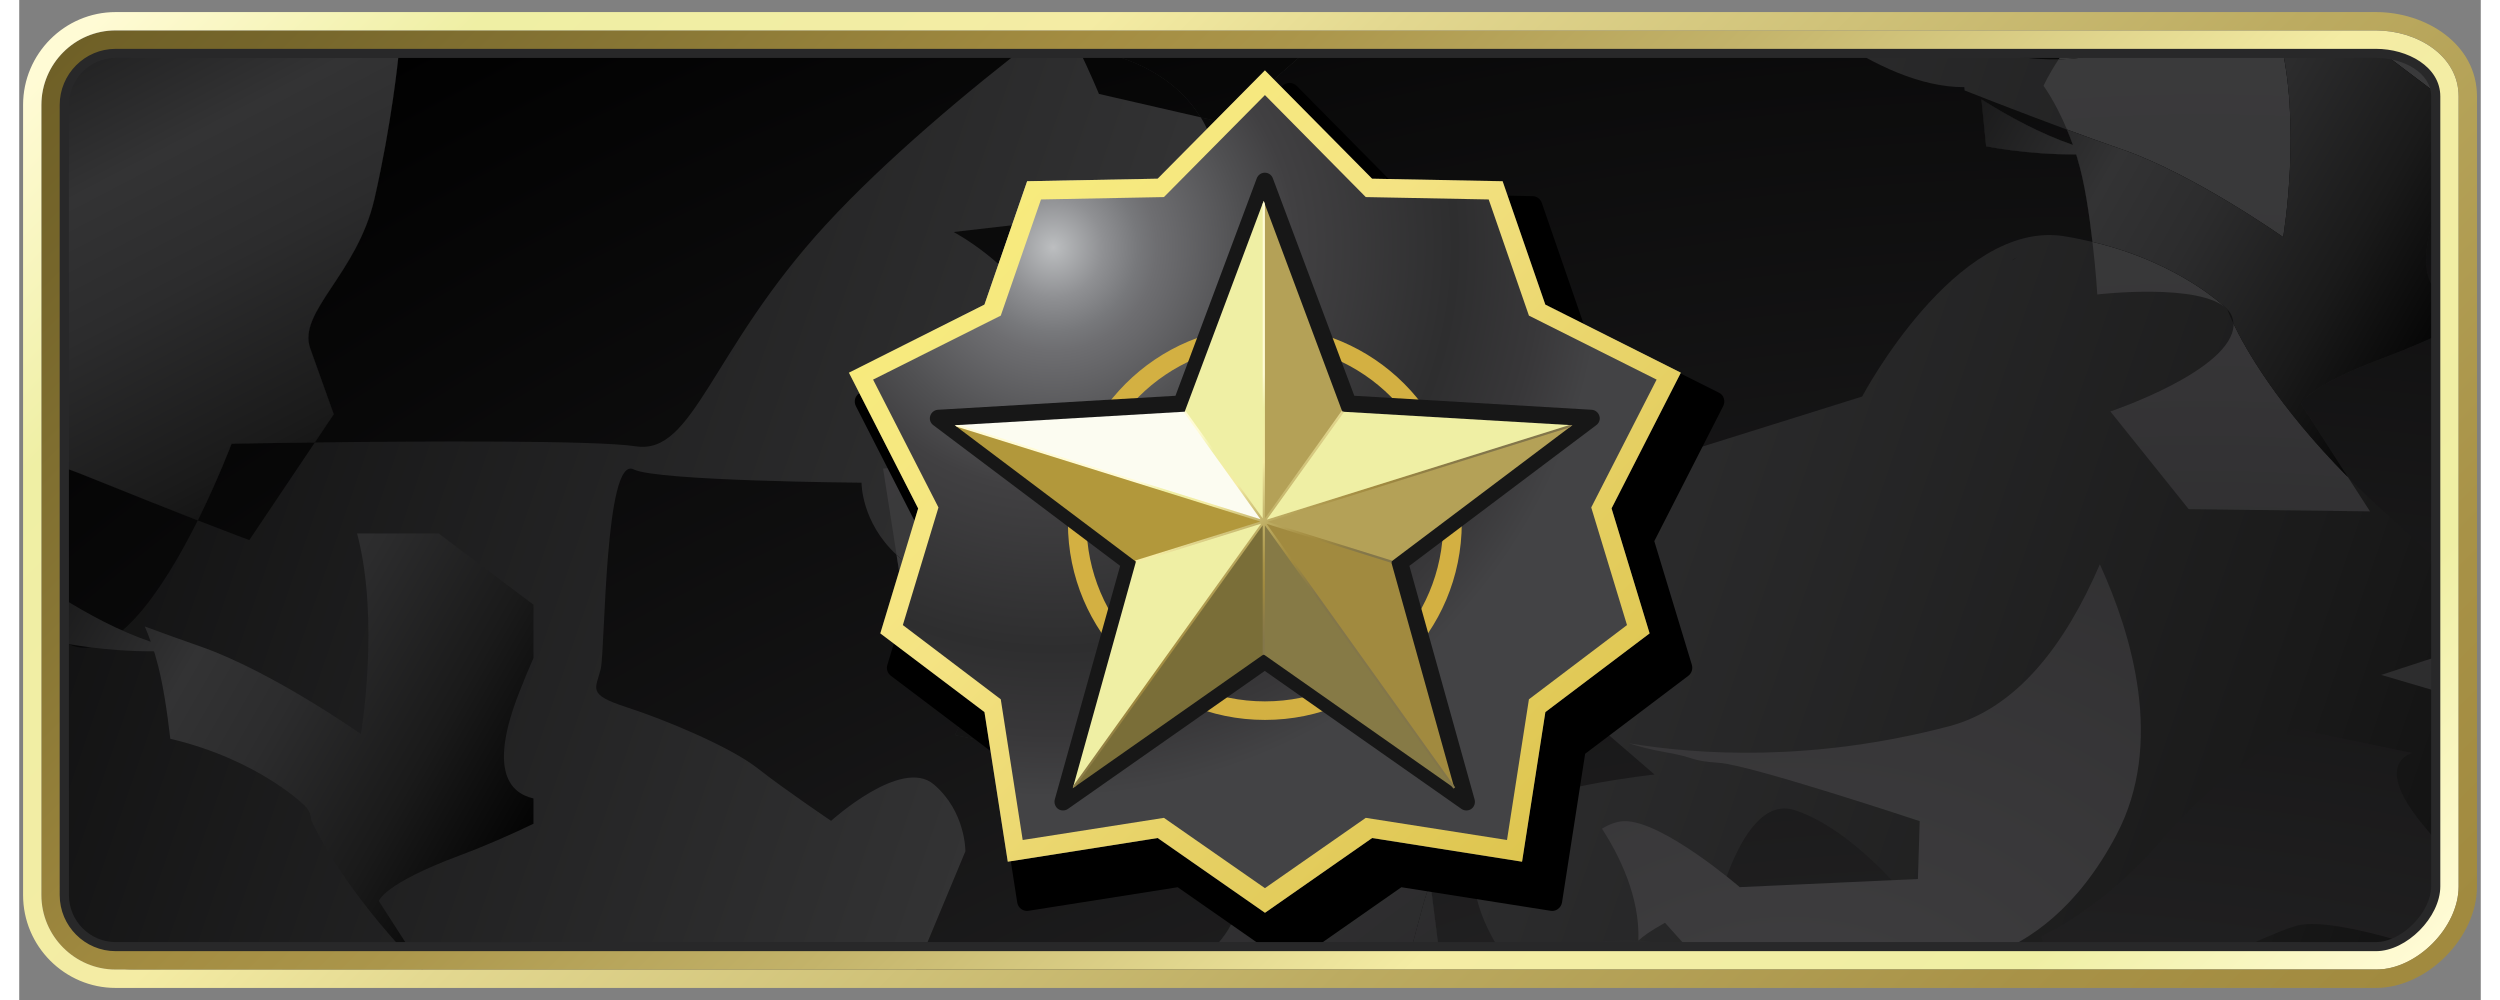 <?xml version="1.0" encoding="utf-8"?>
<!-- Generator: Adobe Illustrator 16.0.0, SVG Export Plug-In . SVG Version: 6.00 Build 0)  -->
<!DOCTYPE svg PUBLIC "-//W3C//DTD SVG 1.1//EN" "http://www.w3.org/Graphics/SVG/1.1/DTD/svg11.dtd">
<svg version="1.1" id="Layer_1" xmlns="http://www.w3.org/2000/svg" xmlns:xlink="http://www.w3.org/1999/xlink" x="0px" y="0px"
	 width="200px" height="80px" viewBox="0 0 32 13" enable-background="new 0 0 32 13" xml:space="preserve">
<rect x="0" y="0" width="32" height="13" fill="#808080" stroke="none"/>
<g>
	<g>
		<g>
			<linearGradient id="SVGID_1_" gradientUnits="userSpaceOnUse" x1="-3.794" y1="-0.298" x2="37.478" y2="13.894">
				<stop  offset="0" style="stop-color:#000000"/>
				<stop  offset="0.435" style="stop-color:#333334"/>
				<stop  offset="0.581" style="stop-color:#2C2C2D"/>
				<stop  offset="0.79" style="stop-color:#1A1A1A"/>
				<stop  offset="1" style="stop-color:#000000"/>
			</linearGradient>
			<path fill="url(#SVGID_1_)" d="M31.671,11.536c0,0.531-0.539,1.074-1.068,1.074H1.53c-0.527,0-0.957-0.432-0.957-0.963V1.438
				c0-0.532,0.43-0.965,0.957-0.965h29.072c0.529,0,1.068,0.32,1.068,0.853V11.536z"/>
			<g>
				<path fill="none" d="M10.489,2.917C8.983,4.552,8.772,5.919,8.015,5.802c-0.518-0.08-2.791-0.066-4.172-0.05L2.991,7.021
					c0,0-0.166-0.06-0.67-0.256C1.88,7.648,1.181,8.741,0.573,8.333v3.314c0,0.41,0.254,0.759,0.613,0.898
					c0.123-0.105,0.195-0.189,0.195-0.189s0.174,0.137,0.467,0.254h1.563c0.172-0.135,0.07-0.299,0.426-0.291
					c0.268,0.006,0.605,0.151,0.873,0.291h6.947l0.643-1.543c0,0,0.006-0.517-0.412-0.871c-0.42-0.355-1.334,0.475-1.334,0.475
					s-0.602-0.404-0.955-0.683S8.407,9.36,7.89,9.192S7.499,8.954,7.56,8.694C7.618,8.433,7.61,5.913,7.985,6.104
					c0.299,0.153,2.963,0.173,2.963,0.173s-0.006,0.513,0.457,0.939l-0.176-1.123l1.5-0.164c0,0,0.053-1.008,0.363-1.539
					c0.064-0.107,0.137-0.194,0.223-0.25c-0.424-0.738-1.17-1.123-1.17-1.123l3.453-0.398c0,0,0.09-0.559-0.24-1.094l-1.322-0.304
					c0,0-0.109-0.269-0.287-0.633c-0.131-0.037-0.25-0.075-0.359-0.114h-0.137C12.335,1.176,11.257,2.083,10.489,2.917z"/>
				<path fill="none" d="M30.272,6.202l0.287,0.445l-2.357-0.029l-1.018-1.27c0,0,1.592-0.533,1.602-1.132
					c0-0.004-0.002-0.007-0.002-0.011c-0.055-0.117-0.078-0.182-0.078-0.184c-0.346-0.354-1.691-0.194-1.691-0.194
					s-0.018-0.305-0.063-0.683c-0.119-0.028-0.242-0.055-0.373-0.075c-1.404-0.217-2.621,2.085-2.621,2.085l-2.66,0.833
					c0,0-1.475,0.55-1.76,1.284C19.253,8.006,20.3,8.791,20.3,8.791s-0.477,0.328-0.873,0.901c0.57-0.053,1.137-0.223,1.137-0.223
					l0.695,0.6c0,0-1.545,0.16-2.281,0.581c-0.057,0.226-0.086,0.468-0.074,0.726c0.02,0.404,0.203,0.792,0.459,1.146
					c0.441-0.151,1.461-0.449,2.115-0.21l0.475-0.016c0,0,0.352-2.016,1.129-1.764c0.775,0.25,1.631,1.256,1.93,1.771
					c0.057,0.098,0.117,0.201,0.178,0.307h1.219l-0.123-0.439c0,0,0.805-0.353,1.566-1.251c0.762-0.897,1.723-1.45,1.723-1.45
					l1.539,0.319c0,0-0.555,0.12,0.168,0.97c0.129,0.154,0.262,0.32,0.391,0.49V9.058l-0.965-0.283l0.965-0.316V7.51
					c-0.293-0.276-0.598-0.558-0.904-0.835C30.587,6.513,30.423,6.354,30.272,6.202z M25.903,3.388c0,0,0.02-0.018,0.063-0.039
					C25.927,3.374,25.903,3.388,25.903,3.388z"/>
				<path fill="none" d="M25.29,1.175c0,0,0.627,0.248,1.33,0.509c-0.152-0.364-0.305-0.568-0.305-0.568s0.068-0.151,0.197-0.345
					c-0.318,0.008-0.848-0.034-1.414-0.297h-1.537c0.553,0.375,1.16,0.66,1.725,0.658C25.288,1.16,25.29,1.175,25.29,1.175z"/>
				<path fill="none" d="M29.597,12.037c-0.256,0.075-0.762,0.313-1.281,0.573h2.287c0.238,0,0.479-0.11,0.672-0.28
					C30.604,12.118,29.899,11.946,29.597,12.037z"/>
				
					<radialGradient id="SVGID_2_" cx="-3442.082" cy="-3035.182" r="119.441" gradientTransform="matrix(0 -0.277 0.342 0 1065.096 -925.563)" gradientUnits="userSpaceOnUse">
					<stop  offset="0" style="stop-color:#414042"/>
					<stop  offset="1" style="stop-color:#000000"/>
				</radialGradient>
				<path fill="url(#SVGID_2_)" d="M19.362,12.521c-0.256-0.354-0.439-0.741-0.459-1.146c-0.012-0.258,0.018-0.5,0.074-0.726
					c-0.129,0.074-0.232,0.157-0.299,0.246c-0.168,0.231-0.266,0.405-0.334,0.579l0.145,1.135h0.686
					c-0.018-0.006-0.027-0.01-0.027-0.01S19.228,12.567,19.362,12.521z"/>
				
					<radialGradient id="SVGID_3_" cx="-3442.037" cy="-3035.118" r="119.369" gradientTransform="matrix(0 -0.277 0.342 0 1065.096 -925.563)" gradientUnits="userSpaceOnUse">
					<stop  offset="0" style="stop-color:#414042"/>
					<stop  offset="1" style="stop-color:#000000"/>
				</radialGradient>
				<path fill="url(#SVGID_3_)" d="M28.706,4.022c0,0.002,0.023,0.066,0.078,0.184C28.782,4.134,28.755,4.072,28.706,4.022z"/>
				
					<radialGradient id="SVGID_4_" cx="-3442.096" cy="-3035.165" r="119.476" gradientTransform="matrix(0 -0.277 0.342 0 1065.096 -925.563)" gradientUnits="userSpaceOnUse">
					<stop  offset="0" style="stop-color:#414042"/>
					<stop  offset="1" style="stop-color:#000000"/>
				</radialGradient>
				<path fill="url(#SVGID_4_)" d="M2.321,6.765C2.007,6.642,1.565,6.468,0.95,6.22C0.817,6.166,0.692,6.118,0.573,6.074v2.259
					C1.181,8.741,1.88,7.648,2.321,6.765z"/>
				
					<radialGradient id="SVGID_5_" cx="-3442.093" cy="-3035.188" r="119.459" gradientTransform="matrix(0 -0.277 0.342 0 1065.096 -925.563)" gradientUnits="userSpaceOnUse">
					<stop  offset="0" style="stop-color:#414042"/>
					<stop  offset="1" style="stop-color:#000000"/>
				</radialGradient>
				<path fill="url(#SVGID_5_)" d="M4.929,0.743c0,0-0.086,0.865-0.311,1.843C4.394,3.564,3.614,4.056,3.784,4.53
					c0.168,0.475,0.305,0.854,0.305,0.854L3.843,5.752c1.381-0.017,3.654-0.03,4.172,0.05c0.758,0.117,0.969-1.25,2.475-2.885
					c0.768-0.834,1.846-1.741,2.764-2.443h-7.85C5.122,0.632,4.929,0.743,4.929,0.743z"/>
				
					<radialGradient id="SVGID_6_" cx="-3442.099" cy="-3035.182" r="119.467" gradientTransform="matrix(0 -0.277 0.342 0 1065.096 -925.563)" gradientUnits="userSpaceOnUse">
					<stop  offset="0" style="stop-color:#414042"/>
					<stop  offset="1" style="stop-color:#000000"/>
				</radialGradient>
				<path fill="url(#SVGID_6_)" d="M15.728,1.608l-0.369-0.084c0.33,0.535,0.24,1.094,0.24,1.094l-3.453,0.398
					c0,0,0.746,0.385,1.17,1.123c0.094-0.061,0.199-0.085,0.322-0.057c0.104,0.023,0.209,0.061,0.316,0.107
					c0.727,0.314,1.504,1.077,1.818,1.506c0.143,0.193,0.307,0.416,0.453,0.616l-0.787,0.704c1.252,0.07,3.541,0.373,3.541,0.373
					l-0.654,1.16c0,0-0.416,0.479,0.061,0.955c0.201,0.201,0.623,0.225,1.041,0.188C19.823,9.119,20.3,8.791,20.3,8.791
					s-1.047-0.785-0.762-1.519c0.285-0.734,1.76-1.284,1.76-1.284l2.66-0.833c0,0,1.217-2.302,2.621-2.085
					c0.131,0.021,0.254,0.047,0.373,0.075c-0.041-0.354-0.102-0.771-0.191-1.066c-0.006-0.024-0.014-0.048-0.021-0.071
					c-0.643,0.004-1.17-0.106-1.17-0.106l-0.061-0.609c0.377,0.236,0.785,0.453,1.189,0.592c-0.025-0.072-0.053-0.139-0.078-0.2
					c-0.703-0.261-1.33-0.509-1.33-0.509s-0.002-0.015-0.004-0.043c-0.564,0.002-1.172-0.283-1.725-0.658h-6.59
					c-0.039,0.029-0.078,0.061-0.115,0.09C16.243,1.056,15.728,1.608,15.728,1.608z"/>
				
					<radialGradient id="SVGID_7_" cx="-3442.271" cy="-3035.111" r="119.685" gradientTransform="matrix(0 -0.277 0.342 0 1065.096 -925.563)" gradientUnits="userSpaceOnUse">
					<stop  offset="0" style="stop-color:#414042"/>
					<stop  offset="1" style="stop-color:#000000"/>
				</radialGradient>
				<path fill="url(#SVGID_7_)" d="M13.692,0.474H13.39c0.109,0.039,0.229,0.077,0.359,0.114
					C13.731,0.551,13.712,0.513,13.692,0.474z"/>
				
					<radialGradient id="SVGID_8_" cx="-3442.085" cy="-3035.154" r="119.441" gradientTransform="matrix(0 -0.277 0.342 0 1065.096 -925.563)" gradientUnits="userSpaceOnUse">
					<stop  offset="0" style="stop-color:#414042"/>
					<stop  offset="1" style="stop-color:#000000"/>
				</radialGradient>
				<path fill="url(#SVGID_8_)" d="M31.671,3.921V2.095c-0.061,0.143-0.123,0.291-0.184,0.444
					C31.104,3.517,31.335,3.843,31.671,3.921z"/>
				
					<radialGradient id="SVGID_9_" cx="-3442.074" cy="-3035.18" r="119.426" gradientTransform="matrix(0 -0.277 0.342 0 1065.096 -925.563)" gradientUnits="userSpaceOnUse">
					<stop  offset="0" style="stop-color:#414042"/>
					<stop  offset="1" style="stop-color:#000000"/>
				</radialGradient>
				<path fill="url(#SVGID_9_)" d="M29.663,5.255l0.609,0.947c0.15,0.152,0.314,0.311,0.494,0.473
					c0.307,0.277,0.611,0.559,0.904,0.835V4.251c-0.275,0.132-0.602,0.277-0.957,0.41C29.714,5.035,29.663,5.255,29.663,5.255z"/>
				
					<radialGradient id="SVGID_10_" cx="-3445.087" cy="-3040.039" r="116.747" gradientTransform="matrix(0 -0.277 0.342 0 1065.096 -925.563)" gradientUnits="userSpaceOnUse">
					<stop  offset="0" style="stop-color:#414042"/>
					<stop  offset="1" style="stop-color:#000000"/>
				</radialGradient>
				<path fill="url(#SVGID_10_)" d="M1.187,12.546c0.107,0.041,0.223,0.064,0.344,0.064h0.318c-0.293-0.117-0.467-0.254-0.467-0.254
					S1.31,12.44,1.187,12.546z"/>
				
					<radialGradient id="SVGID_11_" cx="-3445.139" cy="-3039.977" r="116.84" gradientTransform="matrix(0 -0.277 0.342 0 1065.096 -925.563)" gradientUnits="userSpaceOnUse">
					<stop  offset="0" style="stop-color:#414042"/>
					<stop  offset="1" style="stop-color:#000000"/>
				</radialGradient>
				<path fill="url(#SVGID_11_)" d="M15.384,12.458c0.16-0.129,0.59-0.531,0.441-1.032c-0.131-0.438-0.467-0.798-0.646-0.968
					c-0.09-0.041-0.184-0.079-0.277-0.117l-0.822-0.057c0,0-0.076-0.113-0.197-0.297c-0.92-0.279-1.715-0.432-1.715-0.432
					s0.254-0.54,0.549-1.268c-0.529-0.5-1.191-0.313-1.191-0.313l-0.119-0.76c-0.463-0.427-0.457-0.939-0.457-0.939
					s-2.664-0.02-2.963-0.173C7.61,5.913,7.618,8.433,7.56,8.694c-0.061,0.26-0.188,0.33,0.33,0.498S9.245,9.71,9.599,9.988
					s0.955,0.683,0.955,0.683s0.914-0.83,1.334-0.475c0.418,0.354,0.412,0.871,0.412,0.871l-0.643,1.543h5.049
					c-0.004-0.064-0.008-0.13-0.012-0.193C15.901,12.212,15.519,12.372,15.384,12.458z"/>
				
					<radialGradient id="SVGID_12_" cx="-3445.151" cy="-3039.979" r="116.861" gradientTransform="matrix(0 -0.277 0.342 0 1065.096 -925.563)" gradientUnits="userSpaceOnUse">
					<stop  offset="0" style="stop-color:#414042"/>
					<stop  offset="1" style="stop-color:#000000"/>
				</radialGradient>
				<path fill="url(#SVGID_12_)" d="M21.259,10.069l-0.695-0.6c0,0-0.566,0.17-1.137,0.223c-0.188,0.268-0.354,0.59-0.449,0.958
					C19.714,10.229,21.259,10.069,21.259,10.069z"/>
				
					<radialGradient id="SVGID_13_" cx="-3445.126" cy="-3039.98" r="116.811" gradientTransform="matrix(0 -0.277 0.342 0 1065.096 -925.563)" gradientUnits="userSpaceOnUse">
					<stop  offset="0" style="stop-color:#414042"/>
					<stop  offset="1" style="stop-color:#000000"/>
				</radialGradient>
				<path fill="url(#SVGID_13_)" d="M31.112,9.789L29.573,9.47c0,0-0.961,0.553-1.723,1.45c-0.762,0.898-1.566,1.251-1.566,1.251
					l0.123,0.439h1.908c0.52-0.26,1.025-0.498,1.281-0.573c0.303-0.091,1.008,0.081,1.678,0.293
					c0.234-0.208,0.396-0.503,0.396-0.794v-0.287c-0.129-0.17-0.262-0.336-0.391-0.49C30.558,9.909,31.112,9.789,31.112,9.789z"/>
				
					<radialGradient id="SVGID_14_" cx="-3445.154" cy="-3040.013" r="116.835" gradientTransform="matrix(0 -0.277 0.342 0 1065.096 -925.563)" gradientUnits="userSpaceOnUse">
					<stop  offset="0" style="stop-color:#414042"/>
					<stop  offset="1" style="stop-color:#000000"/>
				</radialGradient>
				<path fill="url(#SVGID_14_)" d="M2.321,6.765c0.504,0.196,0.67,0.256,0.67,0.256l0.852-1.269
					C3.208,5.759,2.761,5.768,2.761,5.768S2.587,6.228,2.321,6.765z"/>
				
					<radialGradient id="SVGID_15_" cx="-3444.529" cy="-3039.96" r="116.016" gradientTransform="matrix(0 -0.277 0.342 0 1065.096 -925.563)" gradientUnits="userSpaceOnUse">
					<stop  offset="0" style="stop-color:#414042"/>
					<stop  offset="1" style="stop-color:#000000"/>
				</radialGradient>
				<path fill="url(#SVGID_15_)" d="M25.966,3.349c-0.043,0.021-0.063,0.039-0.063,0.039S25.927,3.374,25.966,3.349z"/>
				
					<radialGradient id="SVGID_16_" cx="-3445.111" cy="-3039.979" r="116.776" gradientTransform="matrix(0 -0.277 0.342 0 1065.096 -925.563)" gradientUnits="userSpaceOnUse">
					<stop  offset="0" style="stop-color:#414042"/>
					<stop  offset="1" style="stop-color:#000000"/>
				</radialGradient>
				<path fill="url(#SVGID_16_)" d="M23.081,10.532c-0.777-0.252-1.129,1.764-1.129,1.764l-0.475,0.016
					c0.006,0.002,0.012,0.004,0.018,0.006c0.205,0.078,0.398,0.182,0.576,0.293h3.117c-0.061-0.105-0.121-0.209-0.178-0.307
					C24.712,11.788,23.856,10.782,23.081,10.532z"/>
				
					<radialGradient id="SVGID_17_" cx="-3445.077" cy="-3039.934" r="116.835" gradientTransform="matrix(0 -0.277 0.342 0 1065.096 -925.563)" gradientUnits="userSpaceOnUse">
					<stop  offset="0" style="stop-color:#414042"/>
					<stop  offset="1" style="stop-color:#000000"/>
				</radialGradient>
				<path fill="url(#SVGID_17_)" d="M3.411,12.61H4.71c-0.268-0.14-0.605-0.285-0.873-0.291C3.481,12.312,3.583,12.476,3.411,12.61z
					"/>
				
					<radialGradient id="SVGID_18_" cx="-3445.184" cy="-3040" r="116.886" gradientTransform="matrix(0 -0.277 0.342 0 1065.096 -925.563)" gradientUnits="userSpaceOnUse">
					<stop  offset="0" style="stop-color:#414042"/>
					<stop  offset="1" style="stop-color:#000000"/>
				</radialGradient>
				<path fill="url(#SVGID_18_)" d="M14.044,0.667c-0.105-0.026-0.203-0.053-0.295-0.079c0.178,0.364,0.287,0.633,0.287,0.633
					l1.322,0.304C15.146,1.176,14.753,0.837,14.044,0.667z"/>
				
					<radialGradient id="SVGID_19_" cx="-3444.962" cy="-3039.979" r="116.63" gradientTransform="matrix(0 -0.277 0.342 0 1065.096 -925.563)" gradientUnits="userSpaceOnUse">
					<stop  offset="0" style="stop-color:#414042"/>
					<stop  offset="1" style="stop-color:#000000"/>
				</radialGradient>
				<path fill="url(#SVGID_19_)" d="M26.513,0.771c0.063-0.094,0.143-0.195,0.234-0.297h-1.648
					C25.665,0.736,26.194,0.778,26.513,0.771z"/>
				
					<radialGradient id="SVGID_20_" cx="-3442.343" cy="-3035.298" r="119.735" gradientTransform="matrix(0 -0.277 0.342 0 1065.096 -925.563)" gradientUnits="userSpaceOnUse">
					<stop  offset="0" style="stop-color:#414042"/>
					<stop  offset="1" style="stop-color:#000000"/>
				</radialGradient>
				<path fill="url(#SVGID_20_)" d="M15.06,10.353l-0.158-0.012c0.094,0.038,0.188,0.076,0.277,0.117
					C15.108,10.391,15.06,10.353,15.06,10.353z"/>
				
					<radialGradient id="SVGID_21_" cx="-3445.409" cy="-3040.08" r="117.181" gradientTransform="matrix(0 -0.277 0.342 0 1065.096 -925.563)" gradientUnits="userSpaceOnUse">
					<stop  offset="0" style="stop-color:#414042"/>
					<stop  offset="1" style="stop-color:#000000"/>
				</radialGradient>
				<path fill="url(#SVGID_21_)" d="M15.06,10.353l-0.158-0.012c0.094,0.038,0.188,0.076,0.277,0.117
					C15.108,10.391,15.06,10.353,15.06,10.353z"/>
				
					<radialGradient id="SVGID_22_" cx="-3442.107" cy="-3035.181" r="119.486" gradientTransform="matrix(0 -0.277 0.342 0 1065.096 -925.563)" gradientUnits="userSpaceOnUse">
					<stop  offset="0" style="stop-color:#414042"/>
					<stop  offset="1" style="stop-color:#000000"/>
				</radialGradient>
				<path fill="url(#SVGID_22_)" d="M15.634,9.245c-0.006,0.26-0.01,0.436-0.01,0.436s0.482,0.633,1.125,0.789
					c0.643,0.154,1.475,0.059,1.475,0.059l0.121,0.947c0.068-0.174,0.166-0.348,0.334-0.579c0.066-0.089,0.17-0.172,0.299-0.246
					c0.096-0.368,0.262-0.69,0.449-0.958c-0.418,0.037-0.84,0.014-1.041-0.188c-0.477-0.477-0.061-0.955-0.061-0.955l0.654-1.16
					c0,0-2.289-0.303-3.541-0.373l-1.16,1.04C15.021,9.112,15.196,9.334,15.634,9.245z"/>
				
					<radialGradient id="SVGID_23_" cx="-3445.161" cy="-3039.979" r="116.876" gradientTransform="matrix(0 -0.277 0.342 0 1065.096 -925.563)" gradientUnits="userSpaceOnUse">
					<stop  offset="0" style="stop-color:#414042"/>
					<stop  offset="1" style="stop-color:#000000"/>
				</radialGradient>
				<path fill="url(#SVGID_23_)" d="M15.634,9.245c-0.006,0.26-0.01,0.436-0.01,0.436s0.482,0.633,1.125,0.789
					c0.643,0.154,1.475,0.059,1.475,0.059l0.121,0.947c0.068-0.174,0.166-0.348,0.334-0.579c0.066-0.089,0.17-0.172,0.299-0.246
					c0.096-0.368,0.262-0.69,0.449-0.958c-0.418,0.037-0.84,0.014-1.041-0.188c-0.477-0.477-0.061-0.955-0.061-0.955l0.654-1.16
					c0,0-2.289-0.303-3.541-0.373l-1.16,1.04C15.021,9.112,15.196,9.334,15.634,9.245z"/>
				
					<radialGradient id="SVGID_24_" cx="-3441.814" cy="-3035.126" r="119.012" gradientTransform="matrix(0 -0.277 0.342 0 1065.096 -925.563)" gradientUnits="userSpaceOnUse">
					<stop  offset="0" style="stop-color:#414042"/>
					<stop  offset="1" style="stop-color:#000000"/>
				</radialGradient>
				<path fill="url(#SVGID_24_)" d="M16.694,12.417c0.004,0.063,0.008,0.129,0.012,0.193h0.633
					c-0.197-0.066-0.408-0.133-0.631-0.191C16.702,12.419,16.698,12.418,16.694,12.417z"/>
				
					<radialGradient id="SVGID_25_" cx="-3444.851" cy="-3039.933" r="116.346" gradientTransform="matrix(0 -0.277 0.342 0 1065.096 -925.563)" gradientUnits="userSpaceOnUse">
					<stop  offset="0" style="stop-color:#414042"/>
					<stop  offset="1" style="stop-color:#000000"/>
				</radialGradient>
				<path fill="url(#SVGID_25_)" d="M16.694,12.417c0.004,0.063,0.008,0.129,0.012,0.193h0.633
					c-0.197-0.066-0.408-0.133-0.631-0.191C16.702,12.419,16.698,12.418,16.694,12.417z"/>
				
					<radialGradient id="SVGID_26_" cx="-3442.102" cy="-3035.191" r="119.464" gradientTransform="matrix(0 -0.277 0.342 0 1065.096 -925.563)" gradientUnits="userSpaceOnUse">
					<stop  offset="0" style="stop-color:#414042"/>
					<stop  offset="1" style="stop-color:#000000"/>
				</radialGradient>
				<path fill="url(#SVGID_26_)" d="M2.321,6.765c0.266-0.537,0.439-0.997,0.439-0.997s0.447-0.009,1.082-0.016l0.246-0.367
					c0,0-0.137-0.38-0.305-0.854c-0.17-0.475,0.609-0.966,0.834-1.944c0.225-0.978,0.311-1.843,0.311-1.843s0.193-0.111,0.475-0.27
					H5.093c-0.029,0.068-0.059,0.136-0.09,0.202C4.954,0.62,4.899,0.552,4.843,0.474H1.53c-0.527,0-0.957,0.433-0.957,0.965v4.636
					C0.692,6.118,0.817,6.166,0.95,6.22C1.565,6.468,2.007,6.642,2.321,6.765z"/>
				<linearGradient id="SVGID_27_" gradientUnits="userSpaceOnUse" x1="-0.036" y1="-2.516" x2="5.146" y2="7.405">
					<stop  offset="0" style="stop-color:#000000"/>
					<stop  offset="0.435" style="stop-color:#333334"/>
					<stop  offset="0.581" style="stop-color:#2C2C2D"/>
					<stop  offset="0.79" style="stop-color:#1A1A1A"/>
					<stop  offset="1" style="stop-color:#000000"/>
				</linearGradient>
				<path fill="url(#SVGID_27_)" d="M2.321,6.765c0.266-0.537,0.439-0.997,0.439-0.997s0.447-0.009,1.082-0.016l0.246-0.367
					c0,0-0.137-0.38-0.305-0.854c-0.17-0.475,0.609-0.966,0.834-1.944c0.225-0.978,0.311-1.843,0.311-1.843s0.193-0.111,0.475-0.27
					H5.093c-0.029,0.068-0.059,0.136-0.09,0.202C4.954,0.62,4.899,0.552,4.843,0.474H1.53c-0.527,0-0.957,0.433-0.957,0.965v4.636
					C0.692,6.118,0.817,6.166,0.95,6.22C1.565,6.468,2.007,6.642,2.321,6.765z"/>
				
					<radialGradient id="SVGID_28_" cx="-3442.091" cy="-3035.199" r="119.453" gradientTransform="matrix(0 -0.277 0.342 0 1065.096 -925.563)" gradientUnits="userSpaceOnUse">
					<stop  offset="0" style="stop-color:#414042"/>
					<stop  offset="1" style="stop-color:#000000"/>
				</radialGradient>
				<path fill="url(#SVGID_28_)" d="M14.044,0.667c0.709,0.17,1.102,0.509,1.314,0.857l0.369,0.084c0,0,0.516-0.553,1.129-1.045
					c0.037-0.029,0.076-0.061,0.115-0.09h-3.279c0.02,0.039,0.039,0.077,0.057,0.114C13.841,0.614,13.938,0.641,14.044,0.667z"/>
				
					<radialGradient id="SVGID_29_" cx="-3445.144" cy="-3039.995" r="116.846" gradientTransform="matrix(0 -0.277 0.342 0 1065.096 -925.563)" gradientUnits="userSpaceOnUse">
					<stop  offset="0" style="stop-color:#414042"/>
					<stop  offset="1" style="stop-color:#000000"/>
				</radialGradient>
				<path fill="url(#SVGID_29_)" d="M14.044,0.667c0.709,0.17,1.102,0.509,1.314,0.857l0.369,0.084c0,0,0.516-0.553,1.129-1.045
					c0.037-0.029,0.076-0.061,0.115-0.09h-3.279c0.02,0.039,0.039,0.077,0.057,0.114C13.841,0.614,13.938,0.641,14.044,0.667z"/>
				
					<radialGradient id="SVGID_30_" cx="-3442.084" cy="-3035.153" r="119.467" gradientTransform="matrix(0 -0.277 0.342 0 1065.096 -925.563)" gradientUnits="userSpaceOnUse">
					<stop  offset="0" style="stop-color:#414042"/>
					<stop  offset="1" style="stop-color:#000000"/>
				</radialGradient>
				<path fill="url(#SVGID_30_)" d="M13.882,9.987c-0.221-0.33-0.59-0.886-0.938-1.424c-0.072-0.109-0.148-0.2-0.229-0.275
					c-0.295,0.728-0.549,1.268-0.549,1.268S12.962,9.708,13.882,9.987z"/>
				
					<radialGradient id="SVGID_31_" cx="-3445.137" cy="-3039.954" r="116.852" gradientTransform="matrix(0 -0.277 0.342 0 1065.096 -925.563)" gradientUnits="userSpaceOnUse">
					<stop  offset="0" style="stop-color:#414042"/>
					<stop  offset="1" style="stop-color:#000000"/>
				</radialGradient>
				<path fill="url(#SVGID_31_)" d="M13.882,9.987c-0.221-0.33-0.59-0.886-0.938-1.424c-0.072-0.109-0.148-0.2-0.229-0.275
					c-0.295,0.728-0.549,1.268-0.549,1.268S12.962,9.708,13.882,9.987z"/>
				
					<radialGradient id="SVGID_32_" cx="809.186" cy="-291.881" r="126.165" gradientTransform="matrix(0.277 0 0 0.277 -195.743 106.945)" gradientUnits="userSpaceOnUse">
					<stop  offset="0" style="stop-color:#000000"/>
					<stop  offset="0.215" style="stop-color:#414042"/>
					<stop  offset="0.263" style="stop-color:#3B3B3C"/>
					<stop  offset="0.435" style="stop-color:#282829"/>
					<stop  offset="0.63" style="stop-color:#373638"/>
					<stop  offset="0.645" style="stop-color:#383839"/>
					<stop  offset="1" style="stop-color:#414042"/>
				</radialGradient>
				<path fill="url(#SVGID_32_)" d="M26.513,0.771c-0.129,0.193-0.197,0.345-0.197,0.345s0.152,0.204,0.305,0.568
					c0.24,0.089,0.49,0.181,0.729,0.263c0.93,0.325,2.082,1.137,2.082,1.137s0.25-1.478-0.051-2.609h-2.293l-0.266,0.272
					C26.821,0.746,26.704,0.768,26.513,0.771z"/>
				
					<radialGradient id="SVGID_33_" cx="809.195" cy="-291.935" r="126.056" gradientTransform="matrix(0.277 0 0 0.277 -195.743 106.945)" gradientUnits="userSpaceOnUse">
					<stop  offset="0" style="stop-color:#000000"/>
					<stop  offset="0.215" style="stop-color:#414042"/>
					<stop  offset="0.263" style="stop-color:#3B3B3C"/>
					<stop  offset="0.435" style="stop-color:#282829"/>
					<stop  offset="0.63" style="stop-color:#373638"/>
					<stop  offset="0.645" style="stop-color:#383839"/>
					<stop  offset="1" style="stop-color:#414042"/>
				</radialGradient>
				<polygon fill="url(#SVGID_33_)" points="31.671,9.058 31.671,8.458 30.706,8.774 				"/>
				
					<radialGradient id="SVGID_34_" cx="809.187" cy="-291.91" r="126.118" gradientTransform="matrix(0.277 0 0 0.277 -195.743 106.945)" gradientUnits="userSpaceOnUse">
					<stop  offset="0" style="stop-color:#000000"/>
					<stop  offset="0.215" style="stop-color:#414042"/>
					<stop  offset="0.263" style="stop-color:#3B3B3C"/>
					<stop  offset="0.435" style="stop-color:#282829"/>
					<stop  offset="0.63" style="stop-color:#373638"/>
					<stop  offset="0.645" style="stop-color:#383839"/>
					<stop  offset="1" style="stop-color:#414042"/>
				</radialGradient>
				<path fill="url(#SVGID_34_)" d="M27.185,5.349l1.018,1.27l2.357,0.029l-0.287-0.445c-0.916-0.928-1.332-1.668-1.488-1.996
					c0,0.004,0.002,0.007,0.002,0.011C28.776,4.815,27.185,5.349,27.185,5.349z"/>
				
					<radialGradient id="SVGID_35_" cx="809.186" cy="-291.882" r="126.161" gradientTransform="matrix(0.277 0 0 0.277 -195.743 106.945)" gradientUnits="userSpaceOnUse">
					<stop  offset="0" style="stop-color:#000000"/>
					<stop  offset="0.215" style="stop-color:#414042"/>
					<stop  offset="0.263" style="stop-color:#3B3B3C"/>
					<stop  offset="0.435" style="stop-color:#282829"/>
					<stop  offset="0.63" style="stop-color:#373638"/>
					<stop  offset="0.645" style="stop-color:#383839"/>
					<stop  offset="1" style="stop-color:#414042"/>
				</radialGradient>
				<path fill="url(#SVGID_35_)" d="M28.706,4.022L28.706,4.022c0,0-0.596-0.603-1.754-0.877c0.045,0.378,0.063,0.683,0.063,0.683
					S28.36,3.669,28.706,4.022z"/>
				
					<radialGradient id="SVGID_36_" cx="809.188" cy="-291.901" r="126.145" gradientTransform="matrix(0.277 0 0 0.277 -195.743 106.945)" gradientUnits="userSpaceOnUse">
					<stop  offset="0" style="stop-color:#000000"/>
					<stop  offset="0.215" style="stop-color:#414042"/>
					<stop  offset="0.263" style="stop-color:#3B3B3C"/>
					<stop  offset="0.435" style="stop-color:#282829"/>
					<stop  offset="0.63" style="stop-color:#373638"/>
					<stop  offset="0.645" style="stop-color:#383839"/>
					<stop  offset="1" style="stop-color:#414042"/>
				</radialGradient>
				<path fill="url(#SVGID_36_)" d="M12.923,7.607c0,0,0.025-0.015,0.072-0.038c0.352-0.953,0.666-2.018,0.596-2.617
					c-0.035-0.307-0.139-0.578-0.275-0.813c-0.086,0.056-0.158,0.143-0.223,0.25c-0.311,0.531-0.363,1.539-0.363,1.539l-1.5,0.164
					l0.176,1.123c0.104,0.096,0.227,0.186,0.381,0.266C12.63,7.923,12.923,7.607,12.923,7.607z"/>
				
					<radialGradient id="SVGID_37_" cx="809.186" cy="-291.85" r="126.205" gradientTransform="matrix(0.277 0 0 0.277 -195.743 106.945)" gradientUnits="userSpaceOnUse">
					<stop  offset="0" style="stop-color:#000000"/>
					<stop  offset="0.215" style="stop-color:#414042"/>
					<stop  offset="0.263" style="stop-color:#3B3B3C"/>
					<stop  offset="0.435" style="stop-color:#282829"/>
					<stop  offset="0.63" style="stop-color:#373638"/>
					<stop  offset="0.645" style="stop-color:#383839"/>
					<stop  offset="1" style="stop-color:#414042"/>
				</radialGradient>
				<path fill="url(#SVGID_37_)" d="M31.671,1.326c0-0.532-0.539-0.853-1.068-0.853H30.44c0.375,0.281,0.795,0.599,1.23,0.928V1.326
					z"/>
				
					<radialGradient id="SVGID_38_" cx="809.188" cy="-292.033" r="125.861" gradientTransform="matrix(0.277 0 0 0.277 -195.743 106.945)" gradientUnits="userSpaceOnUse">
					<stop  offset="0" style="stop-color:#000000"/>
					<stop  offset="0.215" style="stop-color:#414042"/>
					<stop  offset="0.263" style="stop-color:#3B3B3C"/>
					<stop  offset="0.435" style="stop-color:#282829"/>
					<stop  offset="0.63" style="stop-color:#373638"/>
					<stop  offset="0.645" style="stop-color:#383839"/>
					<stop  offset="1" style="stop-color:#414042"/>
				</radialGradient>
				<path fill="url(#SVGID_38_)" d="M21.478,12.312c-0.654-0.239-1.674,0.059-2.115,0.21c0.021,0.03,0.045,0.06,0.066,0.089h1.023
					l-0.01-0.27L21.478,12.312z"/>
				
					<radialGradient id="SVGID_39_" cx="-3442.094" cy="-3035.195" r="119.454" gradientTransform="matrix(0 -0.277 0.342 0 1065.096 -925.563)" gradientUnits="userSpaceOnUse">
					<stop  offset="0" style="stop-color:#414042"/>
					<stop  offset="1" style="stop-color:#000000"/>
				</radialGradient>
				<path fill="url(#SVGID_39_)" d="M12.995,7.569c0.262-0.137,1.225-0.598,2.234-0.562c0.066,0.003,0.137,0.006,0.209,0.009
					l0.787-0.704c-0.146-0.2-0.311-0.423-0.453-0.616c-0.314-0.429-1.092-1.191-1.818-1.506c-0.107-0.047-0.213-0.084-0.316-0.107
					c-0.123-0.028-0.229-0.004-0.322,0.057c0.137,0.234,0.24,0.506,0.275,0.813C13.661,5.552,13.347,6.616,12.995,7.569z"/>
				
					<radialGradient id="SVGID_40_" cx="809.163" cy="-291.888" r="126.138" gradientTransform="matrix(0.277 0 0 0.277 -195.743 106.945)" gradientUnits="userSpaceOnUse">
					<stop  offset="0" style="stop-color:#000000"/>
					<stop  offset="0.215" style="stop-color:#414042"/>
					<stop  offset="0.263" style="stop-color:#3B3B3C"/>
					<stop  offset="0.435" style="stop-color:#282829"/>
					<stop  offset="0.63" style="stop-color:#373638"/>
					<stop  offset="0.645" style="stop-color:#383839"/>
					<stop  offset="1" style="stop-color:#414042"/>
				</radialGradient>
				<path fill="url(#SVGID_40_)" d="M12.995,7.569c0.262-0.137,1.225-0.598,2.234-0.562c0.066,0.003,0.137,0.006,0.209,0.009
					l0.787-0.704c-0.146-0.2-0.311-0.423-0.453-0.616c-0.314-0.429-1.092-1.191-1.818-1.506c-0.107-0.047-0.213-0.084-0.316-0.107
					c-0.123-0.028-0.229-0.004-0.322,0.057c0.137,0.234,0.24,0.506,0.275,0.813C13.661,5.552,13.347,6.616,12.995,7.569z"/>
				
					<radialGradient id="SVGID_41_" cx="-3441.727" cy="-3035.224" r="118.698" gradientTransform="matrix(0 -0.277 0.342 0 1065.096 -925.563)" gradientUnits="userSpaceOnUse">
					<stop  offset="0" style="stop-color:#414042"/>
					<stop  offset="1" style="stop-color:#000000"/>
				</radialGradient>
				<path fill="url(#SVGID_41_)" d="M19.147,12.601c0,0,0.01,0.004,0.027,0.01h0.254c-0.021-0.029-0.045-0.059-0.066-0.089
					C19.228,12.567,19.147,12.601,19.147,12.601z"/>
				
					<radialGradient id="SVGID_42_" cx="809.097" cy="-292.248" r="125.402" gradientTransform="matrix(0.277 0 0 0.277 -195.743 106.945)" gradientUnits="userSpaceOnUse">
					<stop  offset="0" style="stop-color:#000000"/>
					<stop  offset="0.215" style="stop-color:#414042"/>
					<stop  offset="0.263" style="stop-color:#3B3B3C"/>
					<stop  offset="0.435" style="stop-color:#282829"/>
					<stop  offset="0.63" style="stop-color:#373638"/>
					<stop  offset="0.645" style="stop-color:#383839"/>
					<stop  offset="1" style="stop-color:#414042"/>
				</radialGradient>
				<path fill="url(#SVGID_42_)" d="M19.147,12.601c0,0,0.01,0.004,0.027,0.01h0.254c-0.021-0.029-0.045-0.059-0.066-0.089
					C19.228,12.567,19.147,12.601,19.147,12.601z"/>
				
					<radialGradient id="SVGID_43_" cx="-3442.065" cy="-3035.163" r="119.421" gradientTransform="matrix(0 -0.277 0.342 0 1065.096 -925.563)" gradientUnits="userSpaceOnUse">
					<stop  offset="0" style="stop-color:#414042"/>
					<stop  offset="1" style="stop-color:#000000"/>
				</radialGradient>
				<path fill="url(#SVGID_43_)" d="M18.013,12.597c-0.002,0.005-0.004,0.01-0.006,0.014h0.482l-0.145-1.135
					C18.231,11.763,18.188,12.05,18.013,12.597z"/>
				
					<radialGradient id="SVGID_44_" cx="809.207" cy="-291.917" r="126.133" gradientTransform="matrix(0.277 0 0 0.277 -195.743 106.945)" gradientUnits="userSpaceOnUse">
					<stop  offset="0" style="stop-color:#000000"/>
					<stop  offset="0.215" style="stop-color:#414042"/>
					<stop  offset="0.263" style="stop-color:#3B3B3C"/>
					<stop  offset="0.435" style="stop-color:#282829"/>
					<stop  offset="0.63" style="stop-color:#373638"/>
					<stop  offset="0.645" style="stop-color:#383839"/>
					<stop  offset="1" style="stop-color:#414042"/>
				</radialGradient>
				<path fill="url(#SVGID_44_)" d="M18.013,12.597c-0.002,0.005-0.004,0.01-0.006,0.014h0.482l-0.145-1.135
					C18.231,11.763,18.188,12.05,18.013,12.597z"/>
				
					<radialGradient id="SVGID_45_" cx="-3442.104" cy="-3035.181" r="119.473" gradientTransform="matrix(0 -0.277 0.342 0 1065.096 -925.563)" gradientUnits="userSpaceOnUse">
					<stop  offset="0" style="stop-color:#414042"/>
					<stop  offset="1" style="stop-color:#000000"/>
				</radialGradient>
				<path fill="url(#SVGID_45_)" d="M29.431,3.083c0,0-1.152-0.812-2.082-1.137C27.11,1.864,26.86,1.772,26.62,1.684
					c0.025,0.062,0.053,0.128,0.078,0.2c-0.404-0.139-0.813-0.355-1.189-0.592l0.061,0.609c0,0,0.527,0.11,1.17,0.106
					c0.008,0.023,0.016,0.047,0.021,0.071c0.09,0.295,0.15,0.713,0.191,1.066c1.158,0.274,1.754,0.877,1.754,0.877l0,0
					c0.049,0.05,0.076,0.111,0.078,0.184c0.156,0.328,0.572,1.068,1.488,1.996l-0.609-0.947c0,0,0.051-0.22,1.051-0.594
					c0.355-0.133,0.682-0.278,0.957-0.41v-0.33c-0.336-0.078-0.566-0.404-0.184-1.382c0.061-0.153,0.123-0.302,0.184-0.444V1.401
					c-0.436-0.329-0.855-0.646-1.23-0.928H29.38C29.681,1.605,29.431,3.083,29.431,3.083z"/>
				<linearGradient id="SVGID_46_" gradientUnits="userSpaceOnUse" x1="24.039" y1="-0.288" x2="31.96" y2="4.259">
					<stop  offset="0" style="stop-color:#000000"/>
					<stop  offset="0.435" style="stop-color:#333334"/>
					<stop  offset="0.581" style="stop-color:#2C2C2D"/>
					<stop  offset="0.79" style="stop-color:#1A1A1A"/>
					<stop  offset="1" style="stop-color:#000000"/>
				</linearGradient>
				<path fill="url(#SVGID_46_)" d="M29.431,3.083c0,0-1.152-0.812-2.082-1.137C27.11,1.864,26.86,1.772,26.62,1.684
					c0.025,0.062,0.053,0.128,0.078,0.2c-0.404-0.139-0.813-0.355-1.189-0.592l0.061,0.609c0,0,0.527,0.11,1.17,0.106
					c0.008,0.023,0.016,0.047,0.021,0.071c0.09,0.295,0.15,0.713,0.191,1.066c1.158,0.274,1.754,0.877,1.754,0.877l0,0
					c0.049,0.05,0.076,0.111,0.078,0.184c0.156,0.328,0.572,1.068,1.488,1.996l-0.609-0.947c0,0,0.051-0.22,1.051-0.594
					c0.355-0.133,0.682-0.278,0.957-0.41v-0.33c-0.336-0.078-0.566-0.404-0.184-1.382c0.061-0.153,0.123-0.302,0.184-0.444V1.401
					c-0.436-0.329-0.855-0.646-1.23-0.928H29.38C29.681,1.605,29.431,3.083,29.431,3.083z"/>
				<linearGradient id="SVGID_47_" gradientUnits="userSpaceOnUse" x1="-0.949" y1="6.172" x2="6.974" y2="10.72">
					<stop  offset="0" style="stop-color:#000000"/>
					<stop  offset="0.435" style="stop-color:#333334"/>
					<stop  offset="0.581" style="stop-color:#2C2C2D"/>
					<stop  offset="0.79" style="stop-color:#1A1A1A"/>
					<stop  offset="1" style="stop-color:#000000"/>
				</linearGradient>
				<path fill="url(#SVGID_47_)" d="M4.442,9.543c0,0-1.152-0.812-2.084-1.138C2.122,8.323,1.872,8.233,1.632,8.144
					C1.659,8.206,1.685,8.272,1.71,8.343C1.306,8.205,0.897,7.989,0.521,7.751l0.061,0.61c0,0,0.529,0.11,1.17,0.106
					c0.008,0.023,0.016,0.047,0.021,0.071c0.09,0.296,0.15,0.713,0.191,1.066c1.158,0.274,1.754,0.876,1.754,0.876l0,0
					c0.049,0.051,0.076,0.111,0.078,0.185c0.156,0.329,0.572,1.068,1.488,1.995l-0.609-0.946c0,0,0.051-0.22,1.051-0.593
					c0.355-0.133,0.682-0.279,0.959-0.412v-0.329c-0.338-0.078-0.568-0.404-0.184-1.382C6.56,8.846,6.622,8.697,6.685,8.555V7.861
					C6.249,7.532,5.827,7.215,5.452,6.935H4.392C4.692,8.065,4.442,9.543,4.442,9.543z"/>
				
					<radialGradient id="SVGID_48_" cx="-3445.091" cy="-3039.987" r="116.76" gradientTransform="matrix(0 -0.277 0.342 0 1065.096 -925.563)" gradientUnits="userSpaceOnUse">
					<stop  offset="0" style="stop-color:#414042"/>
					<stop  offset="1" style="stop-color:#000000"/>
				</radialGradient>
				<path fill="url(#SVGID_48_)" d="M14.901,10.341c-0.336-0.134-0.686-0.252-1.02-0.354c0.121,0.184,0.197,0.297,0.197,0.297
					L14.901,10.341z"/>
				
					<radialGradient id="SVGID_49_" cx="809.175" cy="-291.94" r="126.076" gradientTransform="matrix(0.277 0 0 0.277 -195.743 106.945)" gradientUnits="userSpaceOnUse">
					<stop  offset="0" style="stop-color:#000000"/>
					<stop  offset="0.215" style="stop-color:#414042"/>
					<stop  offset="0.263" style="stop-color:#3B3B3C"/>
					<stop  offset="0.435" style="stop-color:#282829"/>
					<stop  offset="0.63" style="stop-color:#373638"/>
					<stop  offset="0.645" style="stop-color:#383839"/>
					<stop  offset="1" style="stop-color:#414042"/>
				</radialGradient>
				<path fill="url(#SVGID_49_)" d="M14.901,10.341c-0.336-0.134-0.686-0.252-1.02-0.354c0.121,0.184,0.197,0.297,0.197,0.297
					L14.901,10.341z"/>
				
					<radialGradient id="SVGID_50_" cx="-3445.166" cy="-3039.979" r="116.882" gradientTransform="matrix(0 -0.277 0.342 0 1065.096 -925.563)" gradientUnits="userSpaceOnUse">
					<stop  offset="0" style="stop-color:#414042"/>
					<stop  offset="1" style="stop-color:#000000"/>
				</radialGradient>
				<path fill="url(#SVGID_50_)" d="M15.825,11.426c0.148,0.501-0.281,0.903-0.441,1.032c0.135-0.086,0.518-0.246,1.311-0.041
					c-0.018-0.281-0.047-0.547-0.092-0.775c-0.094-0.461-0.693-0.861-1.424-1.184C15.358,10.628,15.694,10.988,15.825,11.426z"/>
				
					<radialGradient id="SVGID_51_" cx="809.184" cy="-291.87" r="126.179" gradientTransform="matrix(0.277 0 0 0.277 -195.743 106.945)" gradientUnits="userSpaceOnUse">
					<stop  offset="0" style="stop-color:#000000"/>
					<stop  offset="0.215" style="stop-color:#414042"/>
					<stop  offset="0.263" style="stop-color:#3B3B3C"/>
					<stop  offset="0.435" style="stop-color:#282829"/>
					<stop  offset="0.63" style="stop-color:#373638"/>
					<stop  offset="0.645" style="stop-color:#383839"/>
					<stop  offset="1" style="stop-color:#414042"/>
				</radialGradient>
				<path fill="url(#SVGID_51_)" d="M15.825,11.426c0.148,0.501-0.281,0.903-0.441,1.032c0.135-0.086,0.518-0.246,1.311-0.041
					c-0.018-0.281-0.047-0.547-0.092-0.775c-0.094-0.461-0.693-0.861-1.424-1.184C15.358,10.628,15.694,10.988,15.825,11.426z"/>
				
					<radialGradient id="SVGID_52_" cx="-3444.925" cy="-3039.971" r="116.585" gradientTransform="matrix(0 -0.277 0.342 0 1065.096 -925.563)" gradientUnits="userSpaceOnUse">
					<stop  offset="0" style="stop-color:#414042"/>
					<stop  offset="1" style="stop-color:#000000"/>
				</radialGradient>
				<path fill="url(#SVGID_52_)" d="M26.821,0.746l0.266-0.272h-0.34c-0.092,0.102-0.172,0.203-0.234,0.297
					C26.704,0.768,26.821,0.746,26.821,0.746z"/>
				
					<radialGradient id="SVGID_53_" cx="809.174" cy="-292.101" r="125.867" gradientTransform="matrix(0.277 0 0 0.277 -195.743 106.945)" gradientUnits="userSpaceOnUse">
					<stop  offset="0" style="stop-color:#000000"/>
					<stop  offset="0.215" style="stop-color:#414042"/>
					<stop  offset="0.263" style="stop-color:#3B3B3C"/>
					<stop  offset="0.435" style="stop-color:#282829"/>
					<stop  offset="0.63" style="stop-color:#373638"/>
					<stop  offset="0.645" style="stop-color:#383839"/>
					<stop  offset="1" style="stop-color:#414042"/>
				</radialGradient>
				<path fill="url(#SVGID_53_)" d="M26.821,0.746l0.266-0.272h-0.34c-0.092,0.102-0.172,0.203-0.234,0.297
					C26.704,0.768,26.821,0.746,26.821,0.746z"/>
				
					<radialGradient id="SVGID_54_" cx="-3444.874" cy="-3039.984" r="116.275" gradientTransform="matrix(0 -0.277 0.342 0 1065.096 -925.563)" gradientUnits="userSpaceOnUse">
					<stop  offset="0" style="stop-color:#414042"/>
					<stop  offset="1" style="stop-color:#000000"/>
				</radialGradient>
				<path fill="url(#SVGID_54_)" d="M21.478,12.312l-1.035,0.029l0.01,0.27h1.619c-0.178-0.111-0.371-0.215-0.576-0.293
					C21.489,12.315,21.483,12.313,21.478,12.312z"/>
				
					<radialGradient id="SVGID_55_" cx="809.172" cy="-292.139" r="125.609" gradientTransform="matrix(0.277 0 0 0.277 -195.743 106.945)" gradientUnits="userSpaceOnUse">
					<stop  offset="0" style="stop-color:#000000"/>
					<stop  offset="0.215" style="stop-color:#414042"/>
					<stop  offset="0.263" style="stop-color:#3B3B3C"/>
					<stop  offset="0.435" style="stop-color:#282829"/>
					<stop  offset="0.63" style="stop-color:#373638"/>
					<stop  offset="0.645" style="stop-color:#383839"/>
					<stop  offset="1" style="stop-color:#414042"/>
				</radialGradient>
				<path fill="url(#SVGID_55_)" d="M21.478,12.312l-1.035,0.029l0.01,0.27h1.619c-0.178-0.111-0.371-0.215-0.576-0.293
					C21.489,12.315,21.483,12.313,21.478,12.312z"/>
				
					<radialGradient id="SVGID_56_" cx="-3445.228" cy="-3039.957" r="116.973" gradientTransform="matrix(0 -0.277 0.342 0 1065.096 -925.563)" gradientUnits="userSpaceOnUse">
					<stop  offset="0" style="stop-color:#414042"/>
					<stop  offset="1" style="stop-color:#000000"/>
				</radialGradient>
				<path fill="url(#SVGID_56_)" d="M12.716,8.288c0.092-0.227,0.186-0.469,0.279-0.719c-0.047,0.023-0.072,0.038-0.072,0.038
					s-0.293,0.315-1.137-0.126c-0.154-0.08-0.277-0.17-0.381-0.266l0.119,0.76C11.524,7.976,12.187,7.788,12.716,8.288z"/>
				
					<radialGradient id="SVGID_57_" cx="809.22" cy="-291.812" r="126.272" gradientTransform="matrix(0.277 0 0 0.277 -195.743 106.945)" gradientUnits="userSpaceOnUse">
					<stop  offset="0" style="stop-color:#000000"/>
					<stop  offset="0.215" style="stop-color:#414042"/>
					<stop  offset="0.263" style="stop-color:#3B3B3C"/>
					<stop  offset="0.435" style="stop-color:#282829"/>
					<stop  offset="0.63" style="stop-color:#373638"/>
					<stop  offset="0.645" style="stop-color:#383839"/>
					<stop  offset="1" style="stop-color:#414042"/>
				</radialGradient>
				<path fill="url(#SVGID_57_)" d="M12.716,8.288c0.092-0.227,0.186-0.469,0.279-0.719c-0.047,0.023-0.072,0.038-0.072,0.038
					s-0.293,0.315-1.137-0.126c-0.154-0.08-0.277-0.17-0.381-0.266l0.119,0.76C11.524,7.976,12.187,7.788,12.716,8.288z"/>
				
					<radialGradient id="SVGID_58_" cx="-3442.086" cy="-3035.18" r="119.45" gradientTransform="matrix(0 -0.277 0.342 0 1065.096 -925.563)" gradientUnits="userSpaceOnUse">
					<stop  offset="0" style="stop-color:#414042"/>
					<stop  offset="1" style="stop-color:#000000"/>
				</radialGradient>
				<path fill="url(#SVGID_58_)" d="M18.345,11.476l-0.121-0.947c0,0-0.832,0.096-1.475-0.059c-0.643-0.156-1.125-0.789-1.125-0.789
					s0.004-0.176,0.01-0.436c-0.438,0.089-0.613-0.133-1.355-1.188l1.16-1.04c-0.072-0.003-0.143-0.006-0.209-0.009
					c-1.01-0.036-1.973,0.425-2.234,0.562c-0.094,0.25-0.188,0.492-0.279,0.719c0.08,0.075,0.156,0.166,0.229,0.275
					c0.348,0.538,0.717,1.094,0.938,1.424c0.334,0.102,0.684,0.22,1.02,0.354l0.158,0.012c0,0,0.049,0.038,0.119,0.105
					c0.73,0.322,1.33,0.723,1.424,1.184c0.045,0.229,0.074,0.494,0.092,0.775c0.004,0.001,0.008,0.002,0.014,0.002
					c0.223,0.059,0.434,0.125,0.631,0.191h0.668c0.002-0.004,0.004-0.009,0.006-0.014C18.188,12.05,18.231,11.763,18.345,11.476z"/>
				
					<radialGradient id="SVGID_59_" cx="-3445.139" cy="-3039.979" r="116.84" gradientTransform="matrix(0 -0.277 0.342 0 1065.096 -925.563)" gradientUnits="userSpaceOnUse">
					<stop  offset="0" style="stop-color:#414042"/>
					<stop  offset="1" style="stop-color:#000000"/>
				</radialGradient>
				<path fill="url(#SVGID_59_)" d="M18.345,11.476l-0.121-0.947c0,0-0.832,0.096-1.475-0.059c-0.643-0.156-1.125-0.789-1.125-0.789
					s0.004-0.176,0.01-0.436c-0.438,0.089-0.613-0.133-1.355-1.188l1.16-1.04c-0.072-0.003-0.143-0.006-0.209-0.009
					c-1.01-0.036-1.973,0.425-2.234,0.562c-0.094,0.25-0.188,0.492-0.279,0.719c0.08,0.075,0.156,0.166,0.229,0.275
					c0.348,0.538,0.717,1.094,0.938,1.424c0.334,0.102,0.684,0.22,1.02,0.354l0.158,0.012c0,0,0.049,0.038,0.119,0.105
					c0.73,0.322,1.33,0.723,1.424,1.184c0.045,0.229,0.074,0.494,0.092,0.775c0.004,0.001,0.008,0.002,0.014,0.002
					c0.223,0.059,0.434,0.125,0.631,0.191h0.668c0.002-0.004,0.004-0.009,0.006-0.014C18.188,12.05,18.231,11.763,18.345,11.476z"/>
				
					<radialGradient id="SVGID_60_" cx="809.185" cy="-291.895" r="126.148" gradientTransform="matrix(0.277 0 0 0.277 -195.743 106.945)" gradientUnits="userSpaceOnUse">
					<stop  offset="0" style="stop-color:#000000"/>
					<stop  offset="0.215" style="stop-color:#414042"/>
					<stop  offset="0.263" style="stop-color:#3B3B3C"/>
					<stop  offset="0.435" style="stop-color:#282829"/>
					<stop  offset="0.63" style="stop-color:#373638"/>
					<stop  offset="0.645" style="stop-color:#383839"/>
					<stop  offset="1" style="stop-color:#414042"/>
				</radialGradient>
				<path fill="url(#SVGID_60_)" d="M18.345,11.476l-0.121-0.947c0,0-0.832,0.096-1.475-0.059c-0.643-0.156-1.125-0.789-1.125-0.789
					s0.004-0.176,0.01-0.436c-0.438,0.089-0.613-0.133-1.355-1.188l1.16-1.04c-0.072-0.003-0.143-0.006-0.209-0.009
					c-1.01-0.036-1.973,0.425-2.234,0.562c-0.094,0.25-0.188,0.492-0.279,0.719c0.08,0.075,0.156,0.166,0.229,0.275
					c0.348,0.538,0.717,1.094,0.938,1.424c0.334,0.102,0.684,0.22,1.02,0.354l0.158,0.012c0,0,0.049,0.038,0.119,0.105
					c0.73,0.322,1.33,0.723,1.424,1.184c0.045,0.229,0.074,0.494,0.092,0.775c0.004,0.001,0.008,0.002,0.014,0.002
					c0.223,0.059,0.434,0.125,0.631,0.191h0.668c0.002-0.004,0.004-0.009,0.006-0.014C18.188,12.05,18.231,11.763,18.345,11.476z"/>
				
					<radialGradient id="SVGID_61_" cx="-3442.162" cy="-3034.793" r="119.75" gradientTransform="matrix(0 -0.277 0.342 0 1065.096 -925.563)" gradientUnits="userSpaceOnUse">
					<stop  offset="0" style="stop-color:#414042"/>
					<stop  offset="1" style="stop-color:#000000"/>
				</radialGradient>
				<path fill="url(#SVGID_61_)" d="M5.093,0.474h-0.25c0.057,0.078,0.111,0.146,0.16,0.202C5.034,0.609,5.063,0.542,5.093,0.474z"
					/>
				
					<radialGradient id="SVGID_62_" cx="-3445.218" cy="-3039.619" r="117.107" gradientTransform="matrix(0 -0.277 0.342 0 1065.096 -925.563)" gradientUnits="userSpaceOnUse">
					<stop  offset="0" style="stop-color:#414042"/>
					<stop  offset="1" style="stop-color:#000000"/>
				</radialGradient>
				<path fill="url(#SVGID_62_)" d="M5.093,0.474h-0.25c0.057,0.078,0.111,0.146,0.16,0.202C5.034,0.609,5.063,0.542,5.093,0.474z"
					/>
				
					<radialGradient id="SVGID_63_" cx="809.645" cy="-291.82" r="126.518" gradientTransform="matrix(0.277 0 0 0.277 -195.743 106.945)" gradientUnits="userSpaceOnUse">
					<stop  offset="0" style="stop-color:#000000"/>
					<stop  offset="0.215" style="stop-color:#414042"/>
					<stop  offset="0.263" style="stop-color:#3B3B3C"/>
					<stop  offset="0.435" style="stop-color:#282829"/>
					<stop  offset="0.63" style="stop-color:#373638"/>
					<stop  offset="0.645" style="stop-color:#383839"/>
					<stop  offset="1" style="stop-color:#414042"/>
				</radialGradient>
				<path fill="url(#SVGID_63_)" d="M5.093,0.474h-0.25c0.057,0.078,0.111,0.146,0.16,0.202C5.034,0.609,5.063,0.542,5.093,0.474z"
					/>
			</g>
		</g>
		
			<radialGradient id="SVGID_64_" cx="-3392.825" cy="-3047.012" r="119.463" gradientTransform="matrix(0 -0.277 0.342 0 1065.096 -925.563)" gradientUnits="userSpaceOnUse">
			<stop  offset="0" style="stop-color:#414042"/>
			<stop  offset="1" style="stop-color:#000000"/>
		</radialGradient>
		<path fill="url(#SVGID_64_)" d="M27.265,10.851c0.625-1.185,0.201-2.6-0.217-3.515c-0.451,1.05-1.084,1.875-1.963,2.106
			c-1.771,0.465-3.252,0.372-4.164,0.22c0.135,0.042,0.301,0.087,0.477,0.116c0.432,0.076,0.291,0.109,0.701,0.139
			c0.408,0.027,2.607,0.758,2.607,0.758l-0.023,0.752l-2.316,0.106c0,0-1.006-0.868-1.502-0.858
			c-0.094,0.002-0.193,0.039-0.289,0.098c0.223,0.344,0.494,0.885,0.473,1.455c0.057-0.054,0.16-0.129,0.346-0.232
			c0,0,0.16,0.177,0.377,0.422h3.855C26.13,12.233,26.759,11.812,27.265,10.851z"/>
	</g>
	<path d="M16.515,12.519c-0.027,0-0.053-0.008-0.074-0.022l-1.381-0.963l-1.938,0.306c-0.008,0.001-0.014,0.002-0.021,0.002
		c-0.027,0-0.053-0.009-0.076-0.025c-0.027-0.02-0.045-0.05-0.051-0.084l-0.301-1.934l-1.342-1.014
		c-0.043-0.033-0.063-0.09-0.045-0.143l0.488-1.607l-0.898-1.756c-0.016-0.031-0.018-0.066-0.008-0.1
		c0.012-0.032,0.035-0.061,0.064-0.074l1.754-0.88l0.549-1.589c0.02-0.051,0.066-0.086,0.121-0.086l1.682-0.033l1.383-1.401
		c0.025-0.024,0.059-0.038,0.094-0.038c0.033,0,0.068,0.014,0.092,0.038l1.385,1.401l1.68,0.033c0.055,0,0.102,0.035,0.121,0.086
		l0.549,1.589l1.754,0.88c0.031,0.014,0.055,0.042,0.064,0.074c0.01,0.033,0.008,0.068-0.008,0.1l-0.896,1.756l0.488,1.607
		c0.016,0.053-0.002,0.109-0.045,0.143l-1.342,1.014l-0.301,1.934c-0.006,0.034-0.025,0.064-0.053,0.084
		c-0.021,0.017-0.049,0.025-0.076,0.025c-0.006,0-0.012-0.001-0.02-0.002l-1.939-0.306l-1.379,0.963
		C16.565,12.511,16.54,12.519,16.515,12.519z"/>
	<g>
		<g>
			<g>
				
					<radialGradient id="SVGID_65_" cx="755.181" cy="-374.473" r="25.797" gradientTransform="matrix(0.277 0 0 0.277 -195.743 106.945)" gradientUnits="userSpaceOnUse">
					<stop  offset="0" style="stop-color:#BDBEC0"/>
					<stop  offset="0.008" style="stop-color:#B8BABC"/>
					<stop  offset="0.091" style="stop-color:#8F9093"/>
					<stop  offset="0.154" style="stop-color:#77787B"/>
					<stop  offset="0.188" style="stop-color:#6E6E71"/>
					<stop  offset="0.346" style="stop-color:#505052"/>
					<stop  offset="0.441" style="stop-color:#414042"/>
					<stop  offset="0.731" style="stop-color:#2E2E2F"/>
					<stop  offset="0.886" style="stop-color:#383739"/>
					<stop  offset="1" style="stop-color:#434345"/>
				</radialGradient>
				<polygon fill="url(#SVGID_65_)" points="16.194,0.915 17.587,2.323 19.284,2.356 19.839,3.96 21.601,4.845 20.7,6.609 
					21.194,8.233 19.839,9.257 19.536,11.202 17.587,10.895 16.194,11.866 14.8,10.895 12.851,11.202 12.548,9.257 11.194,8.233 
					11.687,6.609 10.786,4.845 12.548,3.96 13.103,2.356 14.8,2.323 				"/>
				<linearGradient id="SVGID_66_" gradientUnits="userSpaceOnUse" x1="20.014" y1="10.726" x2="12.374" y2="3.086">
					<stop  offset="0" style="stop-color:#DEC54F"/>
					<stop  offset="0.263" style="stop-color:#E5CF62"/>
					<stop  offset="0.677" style="stop-color:#F4E383"/>
					<stop  offset="1" style="stop-color:#F7EB7D"/>
				</linearGradient>
				<path fill="url(#SVGID_66_)" d="M21.601,4.845L19.839,3.96l-0.555-1.604l-1.697-0.033l-1.393-1.408L14.8,2.323l-1.697,0.033
					L12.548,3.96l-1.762,0.885l0.9,1.765l-0.492,1.624l1.354,1.023l0.303,1.945l1.949-0.308l1.395,0.972l1.393-0.972l1.949,0.308
					l0.303-1.945l1.355-1.023L20.7,6.609L21.601,4.845z M20.901,8.126l-1.275,0.965l-0.285,1.829l-1.836-0.288l-1.311,0.914
					l-1.313-0.914l-1.836,0.288l-0.285-1.829l-1.273-0.965l0.463-1.529l-0.85-1.662l1.66-0.832l0.523-1.51l1.598-0.031l1.313-1.326
					l1.311,1.326l1.598,0.031l0.523,1.51l1.66,0.832l-0.85,1.662L20.901,8.126z"/>
				<path fill="#D3B042" d="M16.194,4.238c-1.414,0-2.561,1.146-2.561,2.56s1.146,2.561,2.561,2.561s2.559-1.146,2.559-2.561
					S17.608,4.238,16.194,4.238z M16.194,9.118c-1.281,0-2.32-1.039-2.32-2.32s1.039-2.32,2.32-2.32c1.279,0,2.318,1.039,2.318,2.32
					S17.474,9.118,16.194,9.118z"/>
				<path fill="#171717" d="M20.542,5.407c-0.014-0.045-0.053-0.077-0.1-0.08l-3.086-0.182l-1.059-2.827
					c-0.016-0.044-0.057-0.073-0.104-0.073s-0.088,0.029-0.105,0.073l-1.057,2.827l-3.088,0.182c-0.047,0.003-0.086,0.035-0.1,0.08
					c-0.014,0.044,0.002,0.093,0.041,0.121l2.428,1.828l-0.85,3.038c-0.012,0.046,0.006,0.095,0.043,0.122
					c0.02,0.014,0.043,0.02,0.064,0.02s0.045-0.006,0.064-0.02l2.559-1.794l2.557,1.794c0.02,0.014,0.043,0.02,0.064,0.02
					s0.045-0.006,0.064-0.02c0.039-0.027,0.055-0.076,0.043-0.122l-0.848-3.038l2.428-1.828C20.54,5.5,20.556,5.451,20.542,5.407z"
					/>
			</g>
		</g>
		<g>
			<g>
				<polygon fill="#EFEFA4" points="16.177,2.612 15.151,5.352 16.177,6.784 				"/>
				<polygon fill="#FCFCF1" points="15.151,5.352 12.161,5.528 16.177,6.784 				"/>
				<polygon fill="#B2983B" points="12.161,5.528 14.517,7.302 14.517,7.302 16.177,6.784 				"/>
				<polygon fill="#EFEFA4" points="14.517,7.302 13.696,10.247 16.177,6.784 				"/>
				<polygon fill="#7A6E38" points="16.177,6.784 13.696,10.247 13.696,10.247 16.177,8.507 16.177,6.784 				"/>
				
					<radialGradient id="SVGID_67_" cx="766.161" cy="-362.115" r="0" gradientTransform="matrix(0.277 0 0 0.277 -195.743 106.945)" gradientUnits="userSpaceOnUse">
					<stop  offset="0" style="stop-color:#233155"/>
					<stop  offset="0.14" style="stop-color:#2D4173"/>
					<stop  offset="0.253" style="stop-color:#2B3D6B"/>
					<stop  offset="0.435" style="stop-color:#304984"/>
					<stop  offset="0.586" style="stop-color:#395599"/>
					<stop  offset="0.742" style="stop-color:#344E8D"/>
					<stop  offset="1" style="stop-color:#3F5FAB"/>
				</radialGradient>
				<polygon fill="url(#SVGID_67_)" points="16.177,6.784 16.177,6.784 16.177,6.784 				"/>
				<polygon fill="#EFEFA4" points="20.19,5.528 20.19,5.528 17.2,5.352 16.177,6.784 				"/>
				<polygon fill="#B4A157" points="17.835,7.302 20.19,5.528 16.177,6.784 				"/>
				<polygon fill="#B4A157" points="17.2,5.352 16.177,2.612 16.177,6.784 				"/>
				<polygon fill="#A18A3F" points="16.177,6.784 18.657,10.247 17.835,7.302 				"/>
				<polygon fill="#867A46" points="16.177,8.507 18.657,10.247 16.177,6.784 				"/>
			</g>
			<linearGradient id="SVGID_68_" gradientUnits="userSpaceOnUse" x1="16.968" y1="7.915" x2="15.123" y2="5.775">
				<stop  offset="0.07" style="stop-color:#83764A"/>
				<stop  offset="0.145" style="stop-color:#8C7C47"/>
				<stop  offset="0.263" style="stop-color:#A18A3F"/>
				<stop  offset="0.335" style="stop-color:#A89247"/>
				<stop  offset="0.464" style="stop-color:#BCAB61"/>
				<stop  offset="0.637" style="stop-color:#E3D890"/>
				<stop  offset="0.694" style="stop-color:#F4ECA4"/>
				<stop  offset="0.882" style="stop-color:#EFEFA4"/>
				<stop  offset="1" style="stop-color:#FFFBD5"/>
			</linearGradient>
			<polygon fill="url(#SVGID_68_)" points="17.843,7.319 17.833,7.301 17.853,7.29 16.228,6.784 20.157,5.555 20.19,5.528 
				20.151,5.526 16.218,6.755 17.224,5.353 17.204,5.353 17.196,5.336 16.194,6.739 16.194,2.652 16.179,2.612 16.165,2.652 
				16.165,6.738 15.165,5.345 15.142,5.362 16.136,6.75 12.218,5.525 12.165,5.528 12.188,5.547 16.134,6.78 14.503,7.288 
				14.521,7.302 14.515,7.316 16.144,6.808 13.708,10.208 13.696,10.246 13.735,10.22 16.165,6.829 16.165,8.519 16.179,8.507 
				16.194,8.517 16.194,6.83 18.644,10.252 18.667,10.235 16.216,6.81 			"/>
		</g>
	</g>
	<g>
		<path fill="#282829" d="M30.638,12.483H1.253c-0.465,0-0.844-0.38-0.844-0.848V1.365c0-0.468,0.379-0.849,0.844-0.849h29.385
			c0.469,0,0.953,0.275,0.953,0.737v10.269C31.591,11.989,31.101,12.483,30.638,12.483z M1.253,0.753
			c-0.334,0-0.607,0.275-0.607,0.612v10.271c0,0.337,0.273,0.611,0.607,0.611h29.385c0.334,0,0.717-0.386,0.717-0.725V1.254
			c0-0.313-0.365-0.501-0.717-0.501H1.253z"/>
		<g>
			<g>
				<linearGradient id="SVGID_69_" gradientUnits="userSpaceOnUse" x1="5.38" y1="-4.128" x2="26.573" y2="17.065">
					<stop  offset="0" style="stop-color:#6F6027"/>
					<stop  offset="0.063" style="stop-color:#76662B"/>
					<stop  offset="0.177" style="stop-color:#897735"/>
					<stop  offset="0.306" style="stop-color:#A38C41"/>
					<stop  offset="0.377" style="stop-color:#AB964B"/>
					<stop  offset="0.51" style="stop-color:#C3B36A"/>
					<stop  offset="0.691" style="stop-color:#F3EBA3"/>
					<stop  offset="0.694" style="stop-color:#F4ECA4"/>
					<stop  offset="0.882" style="stop-color:#EFEFA4"/>
					<stop  offset="1" style="stop-color:#FFFBD5"/>
				</linearGradient>
				<path fill="url(#SVGID_69_)" d="M30.638,0.396H1.253c-0.531,0-0.965,0.436-0.965,0.97v10.271c0,0.533,0.434,0.969,0.965,0.969
					h29.385c0.529,0,1.074-0.547,1.074-1.082V1.254C31.712,0.719,31.167,0.396,30.638,0.396z M31.474,11.522
					c0,0.402-0.438,0.843-0.836,0.843H1.253c-0.4,0-0.727-0.327-0.727-0.729V1.365c0-0.402,0.326-0.73,0.727-0.73h29.385
					c0.41,0,0.836,0.231,0.836,0.619V11.522z"/>
				<linearGradient id="SVGID_70_" gradientUnits="userSpaceOnUse" x1="5.38" y1="-4.128" x2="26.574" y2="17.066">
					<stop  offset="0" style="stop-color:#FFFBD5"/>
					<stop  offset="0.118" style="stop-color:#EFEFA4"/>
					<stop  offset="0.306" style="stop-color:#F4ECA4"/>
					<stop  offset="0.398" style="stop-color:#E3D890"/>
					<stop  offset="0.676" style="stop-color:#BCAB61"/>
					<stop  offset="0.885" style="stop-color:#A89247"/>
					<stop  offset="1" style="stop-color:#A18A3F"/>
				</linearGradient>
				<path fill="url(#SVGID_70_)" d="M30.638,0.157H1.253c-0.662,0-1.203,0.542-1.203,1.208v10.271c0,0.665,0.541,1.207,1.203,1.207
					h29.385c0.662,0,1.313-0.652,1.313-1.32V1.254C31.95,0.567,31.282,0.157,30.638,0.157z M31.712,11.522
					c0,0.535-0.545,1.082-1.074,1.082H1.253c-0.531,0-0.965-0.436-0.965-0.969V1.365c0-0.534,0.434-0.97,0.965-0.97h29.385
					c0.529,0,1.074,0.323,1.074,0.858V11.522z"/>
			</g>
		</g>
	</g>
</g>
</svg>
